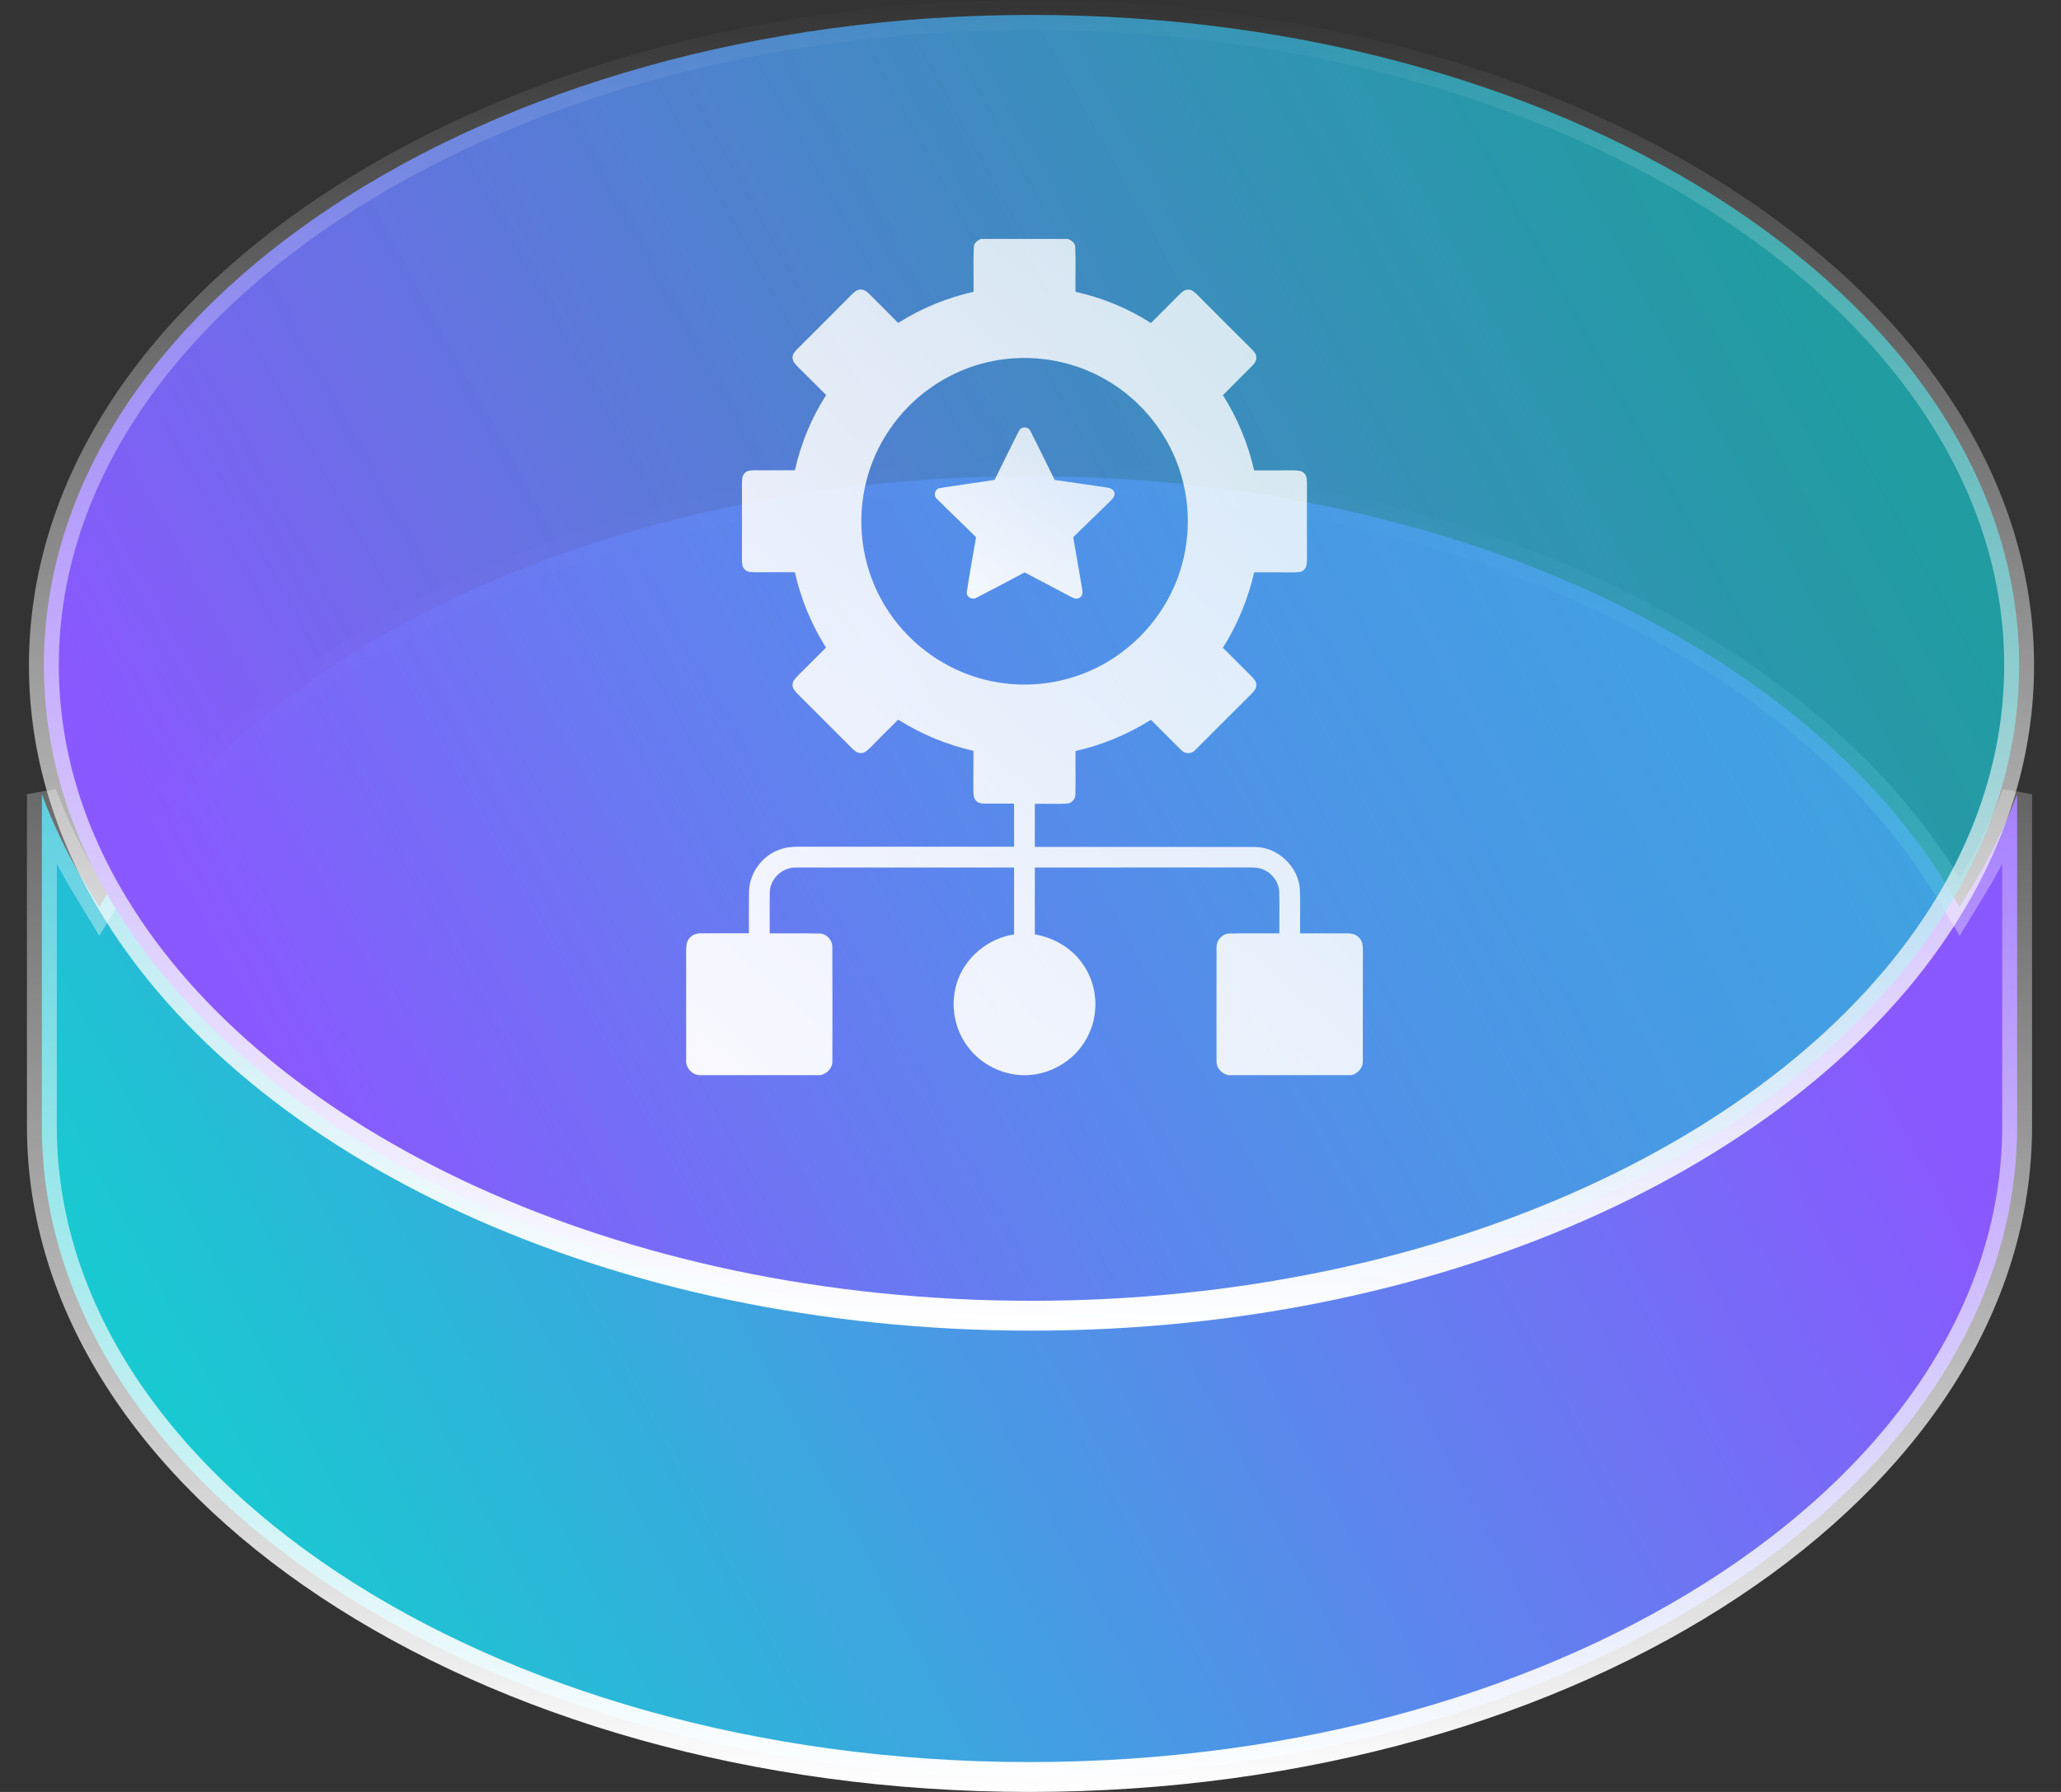 <svg width="69" height="60" viewBox="0 0 69 60" fill="none" xmlns="http://www.w3.org/2000/svg">
<rect x="0" y="0" width="69" height="60" fill="#333333" stroke="none"/>
<path d="M2.896 29.665L3.324 30.37L3.751 29.665C8.592 21.679 20.467 15.945 34.467 15.945C48.467 15.945 60.341 21.679 65.182 29.665L65.609 30.37L66.037 29.665C66.639 28.675 67.14 27.649 67.531 26.593V37.723C67.531 43.654 63.909 49.086 57.924 53.058C51.942 57.028 43.651 59.5 34.467 59.5C25.283 59.5 16.991 57.028 11.01 53.058C5.025 49.086 1.402 43.654 1.402 37.723V26.593C1.794 27.649 2.295 28.675 2.896 29.665Z" fill="url(#paint0_linear_598_12312)" stroke="url(#paint1_linear_598_12312)"/>
<path d="M65.249 30.335L65.249 30.335C60.408 38.321 48.533 44.055 34.533 44.055C20.534 44.055 8.659 38.321 3.818 30.335L3.818 30.335C2.298 27.832 1.469 25.117 1.469 22.277C1.469 16.346 5.091 10.914 11.076 6.942C17.058 2.972 25.35 0.5 34.533 0.5C43.717 0.5 52.009 2.972 57.99 6.942C63.975 10.914 67.598 16.346 67.598 22.277C67.598 25.117 66.769 27.832 65.249 30.335Z" fill="url(#paint2_linear_598_12312)" stroke="url(#paint3_linear_598_12312)"/>
<path d="M32.835 8H35.755C35.869 8.05 35.995 8.131 35.997 8.271C36.021 8.77 35.998 9.271 36.006 9.771C36.901 9.968 37.76 10.322 38.532 10.816C38.843 10.506 39.154 10.196 39.462 9.883C39.549 9.802 39.639 9.7 39.767 9.698C39.899 9.687 39.997 9.788 40.085 9.871C40.684 10.474 41.285 11.076 41.888 11.674C41.971 11.761 42.072 11.858 42.061 11.989C42.061 12.117 41.958 12.208 41.878 12.294C41.565 12.605 41.254 12.92 40.942 13.232C41.431 14.004 41.784 14.86 41.987 15.751C42.414 15.751 42.841 15.751 43.269 15.749C43.406 15.755 43.574 15.739 43.672 15.855C43.762 15.948 43.75 16.085 43.756 16.203C43.753 17.041 43.753 17.879 43.756 18.718C43.75 18.835 43.761 18.971 43.671 19.062C43.587 19.166 43.444 19.161 43.323 19.165C42.878 19.164 42.433 19.163 41.988 19.163C41.784 20.056 41.431 20.915 40.942 21.689C41.253 22.002 41.565 22.314 41.878 22.624C41.959 22.711 42.062 22.803 42.06 22.933C42.067 23.076 41.95 23.176 41.861 23.271C41.246 23.878 40.639 24.494 40.025 25.103C39.906 25.246 39.677 25.259 39.551 25.118C39.207 24.784 38.874 24.438 38.532 24.101C37.757 24.588 36.901 24.946 36.007 25.147C36.001 25.63 36.015 26.114 36.002 26.597C36.008 26.755 35.88 26.902 35.72 26.907C35.362 26.928 35.004 26.908 34.645 26.915C34.645 27.396 34.645 27.877 34.645 28.358C37.102 28.36 39.56 28.356 42.016 28.36C42.779 28.364 43.467 29.011 43.517 29.772C43.539 30.265 43.52 30.759 43.527 31.253C44.024 31.253 44.521 31.254 45.018 31.252C45.18 31.25 45.364 31.254 45.485 31.38C45.618 31.494 45.629 31.68 45.628 31.844C45.623 33.066 45.63 34.289 45.625 35.512C45.642 35.745 45.469 35.937 45.254 36H41.123C40.894 35.953 40.709 35.748 40.728 35.507C40.726 34.248 40.724 32.99 40.729 31.732C40.714 31.48 40.931 31.25 41.184 31.257C41.733 31.245 42.282 31.258 42.831 31.253C42.827 30.792 42.84 30.33 42.827 29.869C42.82 29.565 42.627 29.284 42.36 29.145C42.138 29.022 41.875 29.05 41.63 29.046C39.302 29.049 36.974 29.046 34.645 29.048C34.645 29.795 34.646 30.541 34.645 31.288C35.274 31.392 35.865 31.733 36.235 32.258C36.724 32.928 36.81 33.861 36.459 34.611C36.102 35.416 35.267 35.97 34.388 36H34.214C33.55 35.973 32.902 35.66 32.479 35.145C31.972 34.55 31.795 33.696 32.024 32.948C32.275 32.081 33.062 31.421 33.95 31.288C33.949 30.541 33.95 29.795 33.95 29.048C31.515 29.048 29.081 29.046 26.646 29.049C26.198 29.034 25.782 29.421 25.773 29.87C25.76 30.331 25.772 30.792 25.769 31.253C26.318 31.258 26.867 31.245 27.415 31.257C27.669 31.249 27.883 31.485 27.866 31.737C27.87 32.994 27.87 34.252 27.867 35.509C27.884 35.749 27.7 35.946 27.475 36H23.403C23.134 35.972 22.94 35.722 22.972 35.455C22.972 34.36 22.974 33.266 22.972 32.171C22.975 31.973 22.956 31.772 22.995 31.576C23.047 31.369 23.261 31.239 23.468 31.25C24.003 31.246 24.538 31.252 25.073 31.249C25.078 30.772 25.065 30.294 25.078 29.817C25.104 29.21 25.527 28.648 26.098 28.447C26.412 28.327 26.752 28.353 27.081 28.351C29.37 28.351 31.66 28.351 33.95 28.35C33.95 27.87 33.95 27.388 33.949 26.908C33.646 26.905 33.343 26.909 33.04 26.909C32.924 26.904 32.789 26.916 32.697 26.83C32.578 26.735 32.592 26.568 32.587 26.431C32.59 26.002 32.589 25.572 32.589 25.141C31.698 24.939 30.842 24.584 30.07 24.096C29.757 24.408 29.444 24.72 29.134 25.035C29.048 25.113 28.959 25.212 28.833 25.215C28.704 25.228 28.605 25.133 28.519 25.05C27.91 24.437 27.299 23.826 26.686 23.216C26.611 23.136 26.525 23.045 26.535 22.927C26.533 22.799 26.634 22.708 26.714 22.622C27.029 22.311 27.341 21.998 27.654 21.685C27.165 20.911 26.811 20.054 26.612 19.16C26.167 19.159 25.723 19.161 25.278 19.161C25.158 19.156 25.016 19.164 24.93 19.064C24.836 18.976 24.844 18.838 24.839 18.721C24.842 17.881 24.842 17.041 24.839 16.202C24.845 16.082 24.833 15.943 24.924 15.85C25.009 15.746 25.153 15.75 25.276 15.746C25.721 15.746 26.167 15.749 26.612 15.747C26.81 14.854 27.165 13.998 27.658 13.228C27.347 12.916 27.037 12.604 26.723 12.295C26.643 12.209 26.54 12.121 26.535 11.994C26.52 11.859 26.623 11.759 26.707 11.671C27.31 11.072 27.91 10.471 28.508 9.869C28.598 9.784 28.697 9.682 28.831 9.694C28.96 9.697 29.052 9.799 29.141 9.881C29.449 10.193 29.76 10.504 30.071 10.813C30.842 10.32 31.702 9.973 32.593 9.77C32.601 9.27 32.578 8.769 32.603 8.27C32.605 8.133 32.728 8.056 32.835 8ZM33.564 12.035C32.683 12.152 31.834 12.495 31.113 13.014C30.065 13.765 29.296 14.895 28.994 16.148C28.669 17.457 28.85 18.884 29.5 20.065C30.144 21.253 31.243 22.185 32.521 22.623C33.714 23.041 35.053 23.018 36.233 22.568C37.52 22.084 38.606 21.091 39.21 19.855C39.808 18.65 39.929 17.22 39.551 15.93C39.165 14.584 38.237 13.408 37.023 12.713C35.987 12.113 34.75 11.873 33.564 12.035Z" fill="url(#paint4_linear_598_12312)" fill-opacity="0.95"/>
<path d="M34.117 14.422C34.185 14.275 34.428 14.276 34.493 14.425C34.773 14.969 35.036 15.523 35.311 16.07C35.889 16.151 36.466 16.236 37.044 16.322C37.147 16.333 37.264 16.371 37.303 16.479C37.342 16.582 37.274 16.68 37.202 16.749C36.779 17.163 36.352 17.573 35.931 17.988C36.031 18.561 36.128 19.134 36.227 19.706C36.25 19.812 36.256 19.95 36.148 20.012C36.048 20.083 35.93 20.024 35.836 19.975C35.326 19.703 34.816 19.433 34.303 19.167C33.77 19.449 33.236 19.734 32.699 20.01C32.56 20.108 32.337 19.989 32.368 19.814C32.46 19.204 32.574 18.597 32.677 17.989C32.243 17.553 31.792 17.134 31.36 16.697C31.238 16.59 31.304 16.368 31.463 16.343C32.073 16.244 32.687 16.165 33.298 16.068C33.573 15.521 33.836 14.966 34.117 14.422Z" fill="url(#paint5_linear_598_12312)" fill-opacity="0.95"/>
<defs>
<linearGradient id="paint0_linear_598_12312" x1="6.467" y1="49" x2="56.827" y2="22.176" gradientUnits="userSpaceOnUse">
<stop stop-color="#19C9D1"/>
<stop offset="1" stop-color="#8A58FF"/>
</linearGradient>
<linearGradient id="paint1_linear_598_12312" x1="34.148" y1="60.001" x2="35.006" y2="15.25" gradientUnits="userSpaceOnUse">
<stop stop-color="white"/>
<stop offset="1" stop-color="white" stop-opacity="0"/>
</linearGradient>
<linearGradient id="paint2_linear_598_12312" x1="9.099" y1="35.566" x2="59.155" y2="8.093" gradientUnits="userSpaceOnUse">
<stop stop-color="#8A58FF"/>
<stop offset="1" stop-color="#19C9D1" stop-opacity="0.7"/>
</linearGradient>
<linearGradient id="paint3_linear_598_12312" x1="34.215" y1="44.555" x2="35.073" y2="-0.196" gradientUnits="userSpaceOnUse">
<stop stop-color="white"/>
<stop offset="1" stop-color="white" stop-opacity="0"/>
</linearGradient>
<linearGradient id="paint4_linear_598_12312" x1="45.628" y1="9.097" x2="22.969" y2="34.903" gradientUnits="userSpaceOnUse">
<stop stop-color="white" stop-opacity="0.8"/>
<stop offset="1" stop-color="white"/>
</linearGradient>
<linearGradient id="paint5_linear_598_12312" x1="37.314" y1="14.537" x2="32.971" y2="20.953" gradientUnits="userSpaceOnUse">
<stop stop-color="white" stop-opacity="0.8"/>
<stop offset="1" stop-color="white"/>
</linearGradient>
</defs>
</svg>
